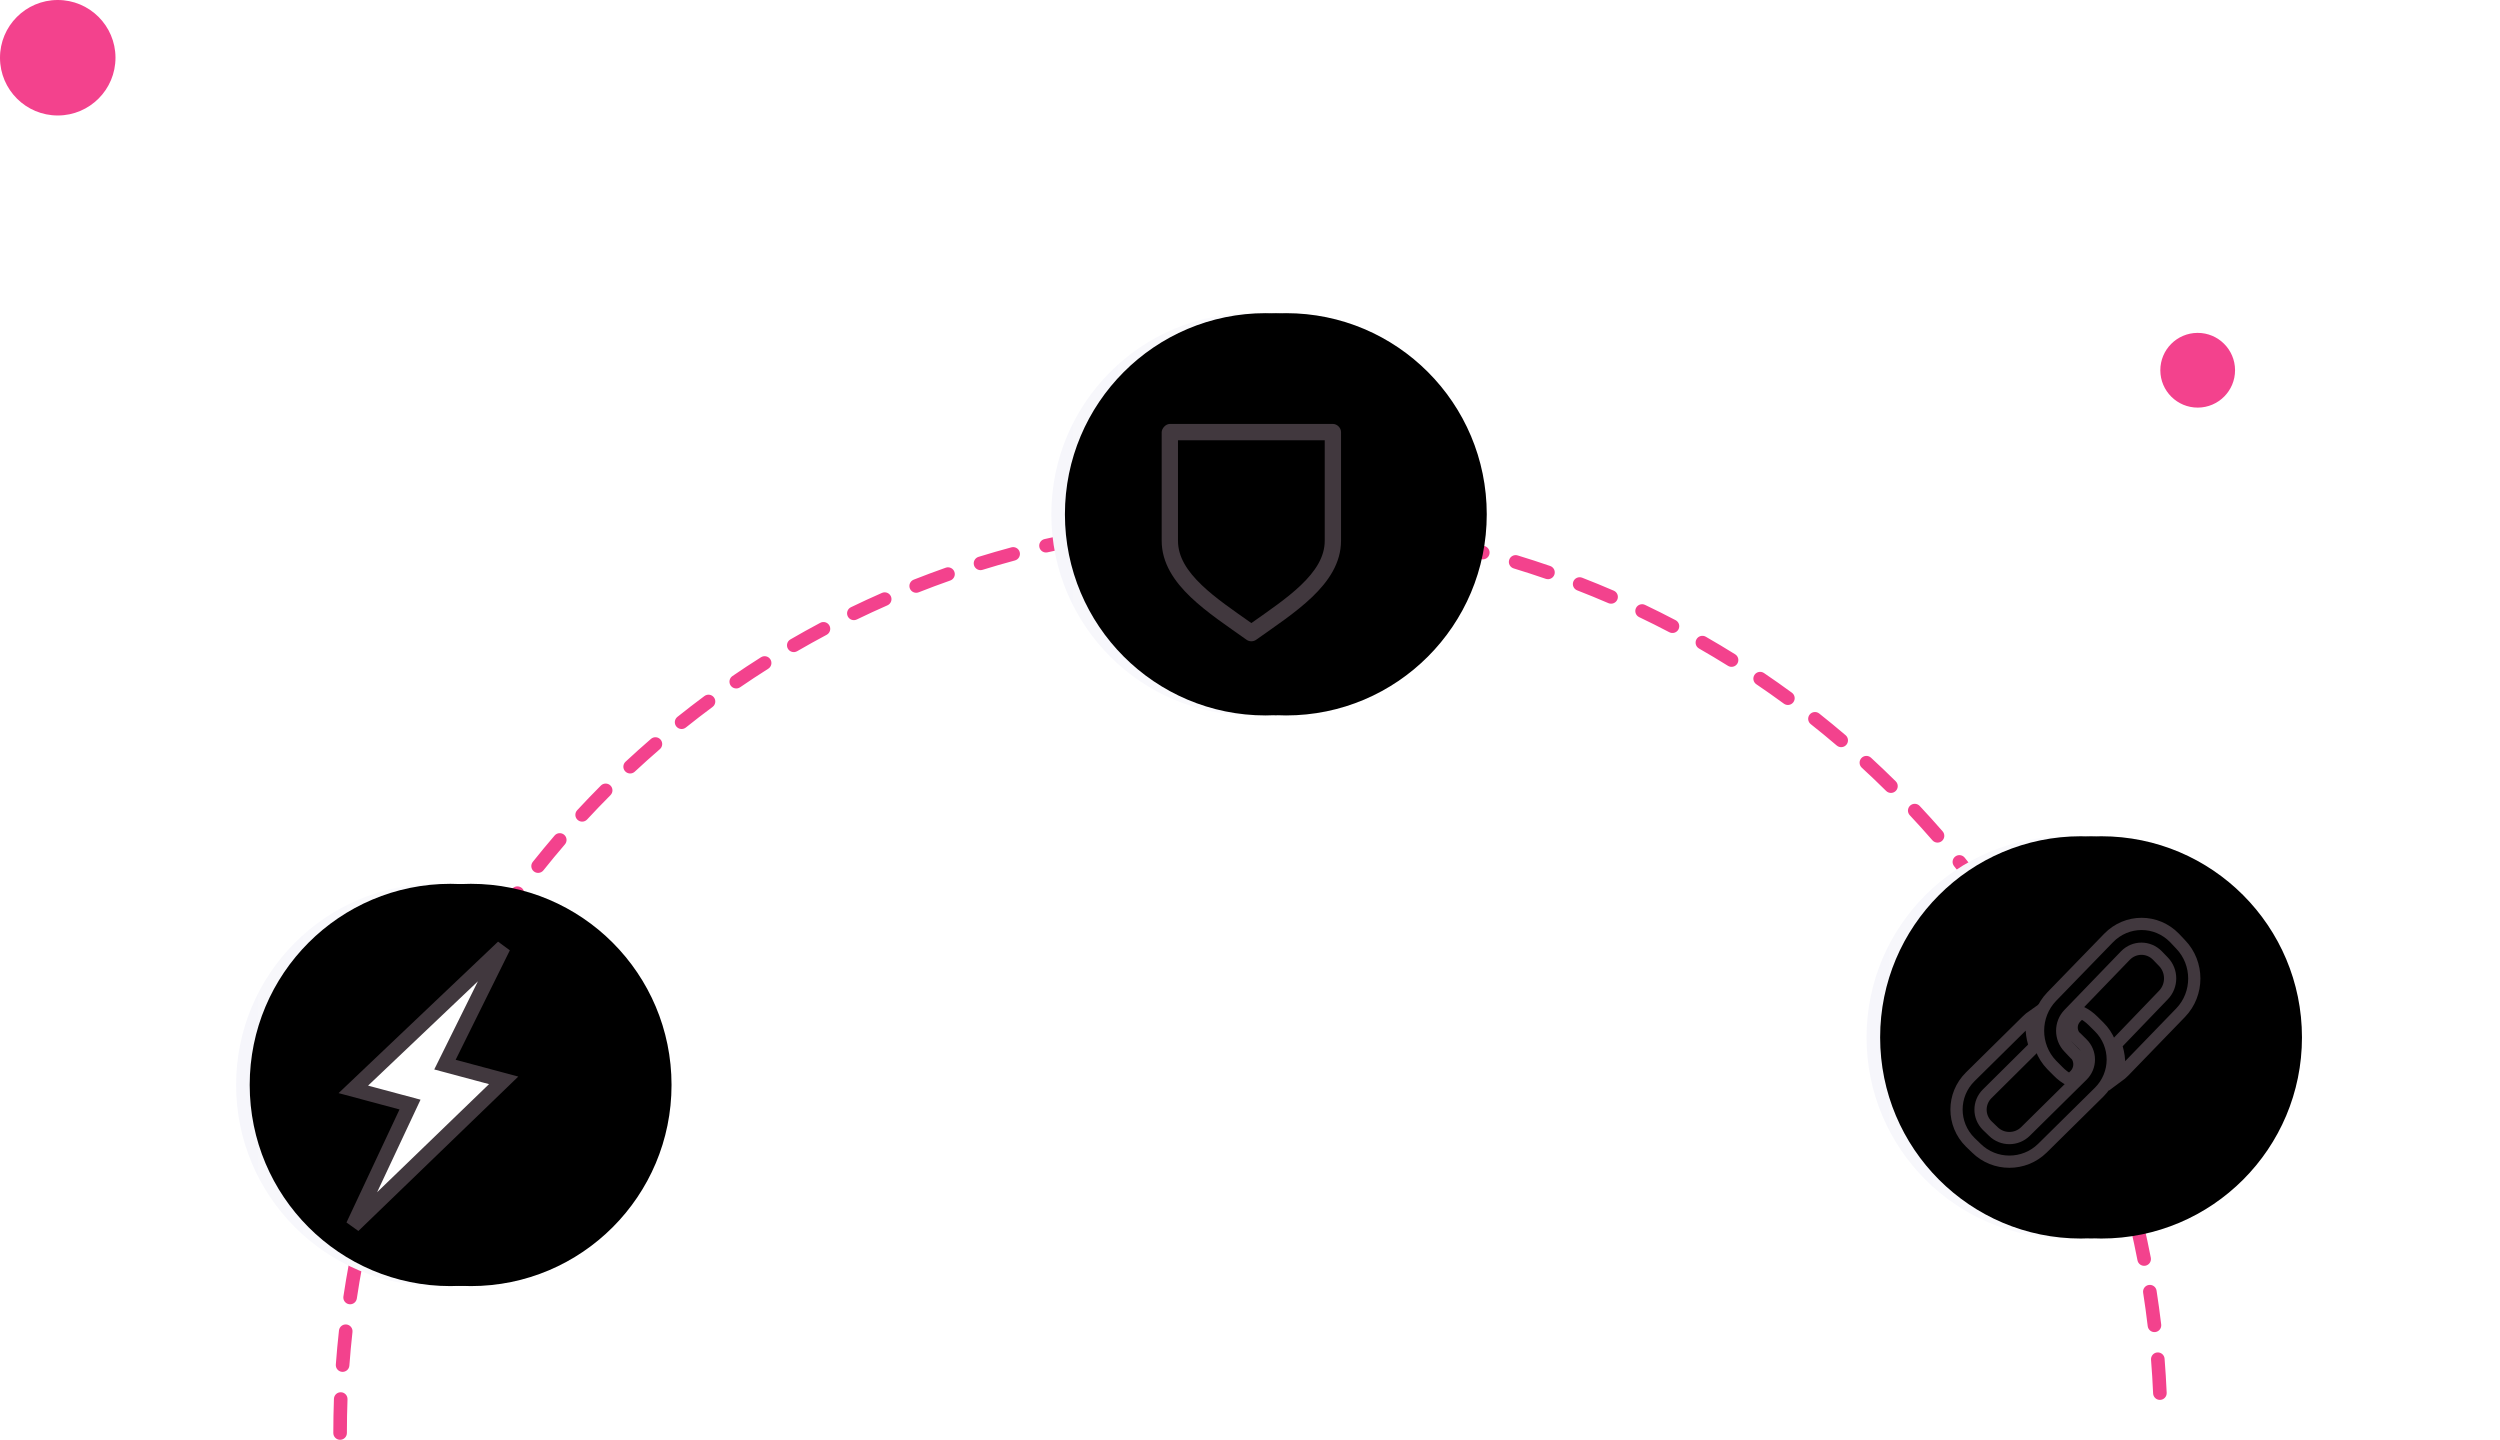 <?xml version="1.0" encoding="UTF-8"?>
<svg width="368px" height="212px" viewBox="0 0 368 212" version="1.1" xmlns="http://www.w3.org/2000/svg" xmlns:xlink="http://www.w3.org/1999/xlink">
    <title>Group 62</title>
    <defs>
        <linearGradient x1="50%" y1="0%" x2="50%" y2="100%" id="linearGradient-1">
            <stop stop-color="#F6F6FB" offset="0%"></stop>
            <stop stop-color="#FFFFFF" offset="100%"></stop>
        </linearGradient>
        <ellipse id="path-2" cx="30.303" cy="29.705" rx="29.608" ry="29.547"></ellipse>
        <filter x="-29.6%" y="-21.2%" width="159.1%" height="159.2%" filterUnits="objectBoundingBox" id="filter-3">
            <feOffset dx="0" dy="5" in="SourceAlpha" result="shadowOffsetOuter1"></feOffset>
            <feGaussianBlur stdDeviation="5" in="shadowOffsetOuter1" result="shadowBlurOuter1"></feGaussianBlur>
            <feColorMatrix values="0 0 0 0 0.15   0 0 0 0 0.075   0 0 0 0 0.281  0 0 0 0.274 0" type="matrix" in="shadowBlurOuter1"></feColorMatrix>
        </filter>
        <filter x="-18.6%" y="-10.2%" width="137.2%" height="137.2%" filterUnits="objectBoundingBox" id="filter-4">
            <feOffset dx="0" dy="2" in="SourceAlpha" result="shadowOffsetInner1"></feOffset>
            <feComposite in="shadowOffsetInner1" in2="SourceAlpha" operator="arithmetic" k2="-1" k3="1" result="shadowInnerInner1"></feComposite>
            <feColorMatrix values="0 0 0 0 1   0 0 0 0 1   0 0 0 0 1  0 0 0 1 0" type="matrix" in="shadowInnerInner1"></feColorMatrix>
        </filter>
        <ellipse id="path-5" cx="150.303" cy="29.705" rx="29.608" ry="29.547"></ellipse>
        <filter x="-29.6%" y="-21.2%" width="159.1%" height="159.2%" filterUnits="objectBoundingBox" id="filter-6">
            <feOffset dx="0" dy="5" in="SourceAlpha" result="shadowOffsetOuter1"></feOffset>
            <feGaussianBlur stdDeviation="5" in="shadowOffsetOuter1" result="shadowBlurOuter1"></feGaussianBlur>
            <feColorMatrix values="0 0 0 0 0.15   0 0 0 0 0.075   0 0 0 0 0.281  0 0 0 0.274 0" type="matrix" in="shadowBlurOuter1"></feColorMatrix>
        </filter>
        <filter x="-18.6%" y="-10.2%" width="137.2%" height="137.2%" filterUnits="objectBoundingBox" id="filter-7">
            <feOffset dx="0" dy="2" in="SourceAlpha" result="shadowOffsetInner1"></feOffset>
            <feComposite in="shadowOffsetInner1" in2="SourceAlpha" operator="arithmetic" k2="-1" k3="1" result="shadowInnerInner1"></feComposite>
            <feColorMatrix values="0 0 0 0 1   0 0 0 0 1   0 0 0 0 1  0 0 0 1 0" type="matrix" in="shadowInnerInner1"></feColorMatrix>
        </filter>
        <ellipse id="path-8" cx="30.303" cy="29.705" rx="29.608" ry="29.547"></ellipse>
        <filter x="-29.6%" y="-21.2%" width="159.1%" height="159.2%" filterUnits="objectBoundingBox" id="filter-9">
            <feOffset dx="0" dy="5" in="SourceAlpha" result="shadowOffsetOuter1"></feOffset>
            <feGaussianBlur stdDeviation="5" in="shadowOffsetOuter1" result="shadowBlurOuter1"></feGaussianBlur>
            <feColorMatrix values="0 0 0 0 0.15   0 0 0 0 0.075   0 0 0 0 0.281  0 0 0 0.274 0" type="matrix" in="shadowBlurOuter1"></feColorMatrix>
        </filter>
        <filter x="-18.6%" y="-10.2%" width="137.2%" height="137.2%" filterUnits="objectBoundingBox" id="filter-10">
            <feOffset dx="0" dy="2" in="SourceAlpha" result="shadowOffsetInner1"></feOffset>
            <feComposite in="shadowOffsetInner1" in2="SourceAlpha" operator="arithmetic" k2="-1" k3="1" result="shadowInnerInner1"></feComposite>
            <feColorMatrix values="0 0 0 0 1   0 0 0 0 1   0 0 0 0 1  0 0 0 1 0" type="matrix" in="shadowInnerInner1"></feColorMatrix>
        </filter>
    </defs>
    <g id="Key-pages" stroke="none" stroke-width="1" fill="none" fill-rule="evenodd">
        <g id="Home-1380px-[5K]" transform="translate(-839, -6982)">
            <g id="Future-proof" transform="translate(233, 6834)">
                <g id="Group-62" transform="translate(606, 148)">
                    <path d="M329,54.485 C329.008,57.522 326.553,59.991 323.515,60 C320.478,60.008 318.009,57.553 318,54.515 C317.991,51.477 320.447,49.009 323.485,49 C326.522,48.991 328.991,51.447 329,54.485" id="Fill-38" fill="#F3428D"></path>
                    <path d="M17,8.476 C17.012,13.17 13.218,16.986 8.524,17 C3.83,17.012 0.014,13.218 0,8.524 C-0.014,3.828 3.782,0.014 8.476,0 C13.17,-0.014 16.986,3.782 17,8.476" id="Fill-38" fill="#F3428D"></path>
                    <path d="M122.035,9.092 C122.587,9.112 123.018,9.576 122.998,10.128 C122.978,10.68 122.514,11.111 121.962,11.091 C120.312,11.03 118.658,11 117,11 C116.448,11 116,10.552 116,10 C116,9.448 116.448,9 117,9 C118.682,9 120.361,9.031 122.035,9.092 Z M132.091,9.834 C132.639,9.895 133.035,10.39 132.974,10.938 C132.913,11.487 132.418,11.883 131.869,11.822 C130.226,11.639 128.578,11.487 126.924,11.365 C126.373,11.324 125.96,10.845 126,10.294 C126.041,9.743 126.52,9.329 127.071,9.37 C128.75,9.494 130.423,9.649 132.091,9.834 Z M142.058,11.321 C142.6,11.423 142.958,11.946 142.856,12.489 C142.754,13.031 142.231,13.389 141.689,13.287 C140.065,12.982 138.435,12.708 136.798,12.463 C136.251,12.382 135.875,11.873 135.956,11.327 C136.038,10.78 136.547,10.404 137.093,10.485 C138.755,10.733 140.41,11.012 142.058,11.321 Z M151.887,13.551 C152.421,13.694 152.738,14.242 152.596,14.775 C152.454,15.309 151.906,15.626 151.372,15.484 C149.774,15.058 148.168,14.661 146.553,14.295 C146.014,14.173 145.677,13.637 145.799,13.098 C145.921,12.56 146.457,12.222 146.996,12.344 C148.635,12.716 150.266,13.119 151.887,13.551 Z M161.526,16.515 C162.047,16.698 162.322,17.268 162.14,17.789 C161.958,18.311 161.388,18.586 160.867,18.404 C159.306,17.859 157.735,17.343 156.154,16.857 C155.626,16.694 155.33,16.135 155.492,15.607 C155.654,15.079 156.214,14.783 156.742,14.945 C158.347,15.439 159.942,15.962 161.526,16.515 Z M170.891,20.186 C171.397,20.407 171.629,20.996 171.408,21.502 C171.188,22.009 170.598,22.24 170.092,22.019 C168.574,21.358 167.044,20.725 165.502,20.121 C164.988,19.919 164.734,19.339 164.936,18.825 C165.137,18.31 165.717,18.057 166.232,18.258 C167.797,18.872 169.351,19.514 170.891,20.186 Z M179.976,24.559 C180.465,24.817 180.651,25.422 180.393,25.91 C180.135,26.398 179.53,26.585 179.042,26.327 C177.579,25.554 176.101,24.808 174.609,24.09 C174.112,23.851 173.902,23.253 174.142,22.755 C174.382,22.258 174.979,22.048 175.477,22.288 C176.991,23.017 178.491,23.774 179.976,24.559 Z M188.719,29.605 C189.186,29.899 189.327,30.516 189.034,30.984 C188.74,31.451 188.122,31.592 187.655,31.299 C186.253,30.418 184.836,29.564 183.402,28.736 C182.924,28.46 182.76,27.849 183.036,27.37 C183.312,26.892 183.924,26.728 184.402,27.004 C185.857,27.844 187.296,28.711 188.719,29.605 Z M197.059,35.29 C197.504,35.618 197.598,36.244 197.27,36.688 C196.942,37.133 196.316,37.227 195.872,36.899 C194.54,35.917 193.189,34.959 191.821,34.026 C191.365,33.715 191.247,33.093 191.558,32.637 C191.869,32.18 192.492,32.063 192.948,32.374 C194.336,33.32 195.707,34.292 197.059,35.29 Z M204.949,41.576 C205.368,41.936 205.415,42.567 205.055,42.986 C204.695,43.405 204.064,43.453 203.645,43.093 C202.39,42.014 201.115,40.959 199.822,39.928 C199.39,39.584 199.319,38.955 199.663,38.523 C200.007,38.091 200.636,38.02 201.068,38.364 C202.381,39.411 203.675,40.481 204.949,41.576 Z M212.302,48.384 C212.694,48.774 212.695,49.407 212.305,49.798 C211.915,50.189 211.282,50.19 210.89,49.8 C209.719,48.633 208.526,47.487 207.313,46.364 C206.907,45.989 206.883,45.356 207.258,44.951 C207.633,44.545 208.266,44.521 208.671,44.896 C209.903,46.036 211.114,47.199 212.302,48.384 Z M219.173,55.761 C219.535,56.178 219.489,56.81 219.071,57.171 C218.653,57.532 218.021,57.486 217.66,57.068 C216.579,55.818 215.475,54.587 214.348,53.377 C213.971,52.973 213.994,52.34 214.398,51.963 C214.802,51.587 215.435,51.609 215.811,52.014 C216.955,53.242 218.076,54.491 219.173,55.761 Z M225.482,63.633 C225.812,64.077 225.719,64.703 225.275,65.032 C224.832,65.361 224.205,65.268 223.876,64.825 C222.891,63.497 221.88,62.187 220.846,60.896 C220.501,60.465 220.57,59.835 221.001,59.49 C221.432,59.145 222.061,59.214 222.407,59.645 C223.457,60.955 224.482,62.285 225.482,63.633 Z M231.19,71.957 C231.486,72.424 231.346,73.041 230.88,73.336 C230.413,73.631 229.795,73.492 229.5,73.025 C228.615,71.627 227.705,70.244 226.769,68.879 C226.457,68.424 226.573,67.801 227.028,67.489 C227.484,67.177 228.106,67.293 228.419,67.748 C229.369,69.134 230.293,70.537 231.19,71.957 Z M236.259,80.679 C236.518,81.167 236.333,81.773 235.846,82.032 C235.358,82.291 234.753,82.106 234.493,81.619 C233.716,80.159 232.912,78.713 232.081,77.283 C231.804,76.806 231.966,76.193 232.444,75.916 C232.921,75.639 233.533,75.801 233.811,76.278 C234.654,77.73 235.47,79.197 236.259,80.679 Z M240.662,89.762 C240.884,90.267 240.654,90.857 240.149,91.08 C239.643,91.302 239.053,91.072 238.831,90.566 C238.166,89.051 237.472,87.55 236.751,86.062 C236.51,85.565 236.718,84.966 237.215,84.725 C237.712,84.485 238.31,84.692 238.551,85.189 C239.283,86.7 239.987,88.224 240.662,89.762 Z M244.372,99.152 C244.555,99.673 244.281,100.244 243.76,100.427 C243.24,100.611 242.669,100.337 242.485,99.816 C241.936,98.255 241.357,96.706 240.749,95.168 C240.547,94.654 240.799,94.073 241.312,93.87 C241.826,93.667 242.407,93.919 242.61,94.433 C243.226,95.994 243.814,97.568 244.372,99.152 Z M247.368,108.813 C247.512,109.346 247.196,109.895 246.663,110.039 C246.129,110.182 245.581,109.866 245.437,109.333 C245.007,107.734 244.546,106.145 244.057,104.565 C243.893,104.038 244.188,103.478 244.716,103.314 C245.243,103.151 245.804,103.446 245.967,103.973 C246.464,105.577 246.931,107.19 247.368,108.813 Z M249.617,118.616 C249.72,119.158 249.364,119.682 248.822,119.785 C248.279,119.888 247.755,119.532 247.652,118.99 C247.343,117.363 247.003,115.744 246.633,114.132 C246.51,113.594 246.846,113.058 247.384,112.934 C247.923,112.811 248.459,113.147 248.583,113.685 C248.958,115.321 249.303,116.964 249.617,118.616 Z M251.116,128.468 C251.179,129.017 250.785,129.512 250.236,129.575 C249.688,129.638 249.192,129.244 249.129,128.696 C248.941,127.05 248.722,125.41 248.472,123.776 C248.389,123.23 248.764,122.72 249.31,122.637 C249.856,122.554 250.366,122.929 250.45,123.475 C250.702,125.133 250.925,126.797 251.116,128.468 Z M251.891,138.515 C251.913,139.067 251.483,139.533 250.931,139.555 C250.379,139.577 249.914,139.147 249.892,138.595 C249.826,136.939 249.729,135.287 249.603,133.641 C249.56,133.09 249.972,132.609 250.523,132.567 C251.073,132.524 251.554,132.936 251.597,133.487 C251.725,135.158 251.823,136.835 251.891,138.515 Z M251.923,148.602 C251.905,149.154 251.442,149.587 250.89,149.568 C250.338,149.55 249.906,149.087 249.924,148.535 C249.975,147.027 250,145.515 250,144 L249.999,143.576 C249.998,143.024 250.444,142.575 250.996,142.573 C251.548,142.572 251.998,143.018 251.999,143.57 L252,144 C252,145.537 251.974,147.071 251.923,148.602 Z M251.214,158.651 C251.155,159.2 250.662,159.597 250.113,159.538 C249.564,159.478 249.166,158.985 249.226,158.436 C249.403,156.792 249.55,155.143 249.667,153.488 C249.706,152.937 250.184,152.522 250.735,152.561 C251.286,152.6 251.701,153.078 251.662,153.629 C251.544,155.308 251.394,156.982 251.214,158.651 Z M249.758,168.629 C249.658,169.172 249.137,169.532 248.594,169.431 C248.051,169.331 247.691,168.81 247.792,168.267 C248.091,166.642 248.361,165.01 248.6,163.371 C248.679,162.825 249.187,162.446 249.734,162.526 C250.28,162.606 250.658,163.114 250.579,163.66 C250.336,165.323 250.062,166.98 249.758,168.629 Z M247.562,178.46 C247.421,178.994 246.874,179.313 246.34,179.172 C245.806,179.032 245.487,178.485 245.628,177.951 C246.049,176.351 246.44,174.742 246.801,173.125 C246.922,172.586 247.456,172.247 247.995,172.367 C248.534,172.487 248.874,173.022 248.753,173.561 C248.387,175.203 247.989,176.836 247.562,178.46 Z M244.624,188.125 C244.443,188.647 243.874,188.924 243.352,188.743 C242.83,188.563 242.553,187.993 242.734,187.471 C243.274,185.908 243.785,184.334 244.267,182.75 C244.428,182.222 244.986,181.924 245.515,182.084 C246.043,182.245 246.341,182.804 246.18,183.332 C245.691,184.94 245.172,186.538 244.624,188.125 Z M240.99,197.485 C240.771,197.992 240.183,198.226 239.676,198.007 C239.169,197.788 238.935,197.199 239.154,196.692 C239.81,195.174 240.437,193.643 241.036,192.1 C241.236,191.585 241.815,191.33 242.33,191.53 C242.845,191.73 243.1,192.309 242.901,192.824 C242.293,194.39 241.656,195.944 240.99,197.485 Z M236.645,206.589 C236.389,207.078 235.785,207.267 235.295,207.01 C234.806,206.754 234.618,206.149 234.874,205.66 C235.642,204.195 236.382,202.716 237.095,201.223 C237.333,200.724 237.93,200.513 238.428,200.751 C238.927,200.989 239.138,201.586 238.9,202.084 C238.177,203.6 237.425,205.102 236.645,206.589 Z M231.625,215.351 C231.333,215.82 230.716,215.963 230.247,215.67 C229.779,215.378 229.636,214.761 229.928,214.293 C230.804,212.888 231.654,211.468 232.476,210.032 C232.751,209.553 233.362,209.387 233.841,209.662 C234.32,209.936 234.486,210.547 234.212,211.027 C233.377,212.484 232.514,213.926 231.625,215.351 Z M225.97,223.706 C225.643,224.152 225.018,224.248 224.572,223.922 C224.127,223.595 224.03,222.97 224.356,222.524 C225.334,221.19 226.286,219.839 227.213,218.47 C227.522,218.012 228.144,217.893 228.601,218.202 C229.059,218.512 229.178,219.134 228.869,219.591 C227.928,220.98 226.962,222.352 225.97,223.706 Z M219.714,231.61 C219.356,232.03 218.724,232.08 218.304,231.721 C217.884,231.362 217.835,230.731 218.193,230.311 C219.267,229.054 220.317,227.776 221.344,226.479 C221.686,226.046 222.315,225.973 222.748,226.316 C223.181,226.659 223.255,227.288 222.912,227.721 C221.87,229.037 220.804,230.333 219.714,231.61 Z M212.928,238.989 C212.539,239.381 211.906,239.384 211.514,238.995 C211.121,238.607 211.118,237.974 211.507,237.581 C212.671,236.406 213.812,235.209 214.932,233.992 C215.306,233.585 215.938,233.559 216.345,233.933 C216.751,234.306 216.778,234.939 216.404,235.346 C215.268,236.581 214.109,237.796 212.928,238.989 Z M205.562,245.894 C205.145,246.256 204.513,246.212 204.151,245.796 C203.788,245.379 203.832,244.747 204.249,244.385 C205.498,243.299 206.726,242.19 207.933,241.058 C208.336,240.681 208.969,240.701 209.347,241.104 C209.724,241.507 209.704,242.14 209.301,242.517 C208.075,243.666 206.829,244.792 205.562,245.894 Z M197.711,252.227 C197.268,252.557 196.641,252.466 196.311,252.024 C195.98,251.581 196.071,250.955 196.514,250.624 C197.839,249.634 199.147,248.619 200.435,247.58 C200.865,247.233 201.494,247.301 201.841,247.731 C202.188,248.161 202.12,248.79 201.691,249.137 C200.383,250.191 199.056,251.221 197.711,252.227 Z M189.41,257.958 C188.944,258.255 188.326,258.117 188.029,257.652 C187.732,257.186 187.869,256.568 188.335,256.271 C189.731,255.382 191.11,254.468 192.471,253.528 C192.926,253.214 193.548,253.328 193.862,253.783 C194.176,254.237 194.062,254.86 193.607,255.174 C192.225,256.128 190.826,257.056 189.41,257.958 Z M180.702,263.055 C180.215,263.316 179.609,263.133 179.348,262.647 C179.087,262.16 179.27,261.554 179.757,261.293 C181.215,260.511 182.658,259.702 184.085,258.867 C184.562,258.588 185.175,258.748 185.454,259.224 C185.733,259.701 185.572,260.314 185.096,260.593 C183.647,261.441 182.182,262.262 180.702,263.055 Z M171.637,267.486 C171.132,267.71 170.541,267.482 170.317,266.977 C170.094,266.472 170.322,265.882 170.827,265.658 C172.339,264.988 173.838,264.289 175.324,263.563 C175.82,263.321 176.419,263.527 176.661,264.023 C176.904,264.519 176.698,265.118 176.202,265.36 C174.694,266.097 173.172,266.806 171.637,267.486 Z M162.249,271.23 C161.729,271.415 161.157,271.143 160.972,270.622 C160.787,270.102 161.059,269.53 161.579,269.345 C163.138,268.791 164.686,268.207 166.221,267.595 C166.734,267.391 167.316,267.641 167.521,268.154 C167.725,268.667 167.475,269.248 166.962,269.453 C165.403,270.074 163.832,270.667 162.249,271.23 Z M152.613,274.253 C152.08,274.398 151.53,274.084 151.385,273.551 C151.24,273.018 151.554,272.469 152.086,272.323 C153.684,271.888 155.271,271.422 156.849,270.927 C157.376,270.762 157.937,271.055 158.103,271.582 C158.268,272.109 157.975,272.67 157.448,272.836 C155.846,273.338 154.234,273.811 152.613,274.253 Z M142.796,276.538 C142.254,276.643 141.73,276.288 141.625,275.746 C141.52,275.204 141.874,274.679 142.416,274.574 C144.042,274.26 145.66,273.915 147.27,273.54 C147.808,273.415 148.345,273.75 148.47,274.288 C148.596,274.826 148.261,275.363 147.723,275.488 C146.089,275.869 144.447,276.219 142.796,276.538 Z M132.966,278.066 C132.417,278.13 131.92,277.738 131.856,277.19 C131.791,276.641 132.183,276.144 132.732,276.079 C134.377,275.886 136.016,275.661 137.649,275.407 C138.195,275.322 138.706,275.695 138.791,276.241 C138.876,276.787 138.503,277.298 137.957,277.383 C136.3,277.641 134.636,277.869 132.966,278.066 Z M122.914,278.873 C122.362,278.897 121.896,278.469 121.872,277.917 C121.848,277.365 122.276,276.898 122.828,276.875 C124.484,276.803 126.135,276.701 127.781,276.569 C128.332,276.525 128.814,276.936 128.858,277.486 C128.902,278.037 128.492,278.519 127.941,278.563 C126.27,278.697 124.594,278.8 122.914,278.873 Z" id="Oval" fill="#F3428D" fill-rule="nonzero" transform="translate(184, 143.937) rotate(-90) translate(-184, -143.937) "></path>
                    <g id="Group-17-Copy" transform="translate(274, 123)">
                        <g id="Mask" transform="translate(30.303, 29.705) rotate(-90) translate(-30.303, -29.705) ">
                            <use fill="black" fill-opacity="1" filter="url(#filter-3)" xlink:href="#path-2"></use>
                            <use fill="url(#linearGradient-1)" fill-rule="evenodd" xlink:href="#path-2"></use>
                            <use fill="black" fill-opacity="1" filter="url(#filter-4)" xlink:href="#path-2"></use>
                        </g>
                        <path d="M34.989,28.156 L34.099,27.276 C33.58,26.758 32.979,26.327 32.319,26 L31.581,26.731 C30.828,27.48 30.734,28.659 31.358,29.516 C31.447,29.591 31.532,29.666 31.616,29.749 L32.506,30.629 C33.132,31.248 33.484,32.088 33.484,32.964 C33.484,33.84 33.132,34.679 32.506,35.298 L24.142,43.558 C22.837,44.844 20.727,44.844 19.422,43.558 L18.51,42.678 C17.211,41.387 17.211,39.3 18.51,38.009 L25.566,31.008 C25.032,29.571 24.927,28.013 25.263,26.519 C24.946,26.74 24.648,26.987 24.374,27.259 L16.01,35.514 C13.33,38.173 13.33,42.475 16.01,45.134 L16.922,46.014 C19.609,48.662 23.955,48.662 26.643,46.014 L34.989,37.772 C37.67,35.115 37.67,30.812 34.989,28.156 L34.989,28.156 Z" id="Path" stroke="#41383E" stroke-width="1.8" fill-rule="nonzero"></path>
                        <path d="M31.451,35.26 C32.208,34.478 32.304,33.246 31.678,32.349 C31.589,32.271 31.5,32.193 31.42,32.11 L30.531,31.168 C29.231,29.819 29.231,27.638 30.531,26.289 L38.859,17.659 C40.165,16.316 42.274,16.316 43.58,17.659 L44.469,18.579 C45.769,19.928 45.769,22.108 44.469,23.457 L37.435,30.772 C37.973,32.272 38.081,33.9 37.747,35.462 C38.063,35.232 38.361,34.975 38.637,34.694 L46.992,26.064 C49.669,23.287 49.669,18.795 46.992,16.018 L46.102,15.075 C43.415,12.308 39.069,12.308 36.381,15.075 L28.008,23.705 C25.331,26.483 25.331,30.974 28.008,33.752 L28.92,34.671 C29.439,35.211 30.04,35.66 30.7,36 L31.451,35.26 Z" id="Path" stroke="#41383E" stroke-width="1.8" fill-rule="nonzero"></path>
                    </g>
                    <g id="Group-17-Copy-2" transform="translate(34, 46)">
                        <g id="Mask" transform="translate(150.303, 29.705) rotate(-90) translate(-150.303, -29.705) ">
                            <use fill="black" fill-opacity="1" filter="url(#filter-6)" xlink:href="#path-5"></use>
                            <use fill="url(#linearGradient-1)" fill-rule="evenodd" xlink:href="#path-5"></use>
                            <use fill="black" fill-opacity="1" filter="url(#filter-7)" xlink:href="#path-5"></use>
                        </g>
                        <g id="noun_secure_1755661" transform="translate(0, 16)">
                            <g id="Group" transform="translate(0, 0.255)">
                                <path d="M137,1.348 L137,17.348 C137,20.626 138.85,23.332 141.262,25.636 C143.675,27.94 146.71,29.939 149.5,31.923 C149.905,32.214 150.495,32.214 150.9,31.923 C153.69,29.939 156.725,27.94 159.138,25.636 C161.55,23.332 163.4,20.626 163.4,17.348 L163.4,1.348 C163.4,0.72 162.828,0.148 162.2,0.148 L138.2,0.148 C137.545,0.156 137.013,0.843 137,1.348 L137,1.348 Z M139.4,2.548 L161,2.548 L161,17.348 C161,19.724 159.656,21.816 157.475,23.898 C155.475,25.809 152.813,27.618 150.2,29.461 C147.587,27.618 144.925,25.809 142.925,23.898 C140.744,21.816 139.4,19.724 139.4,17.348 L139.4,2.548 Z" id="Shape" fill="#41383E" fill-rule="nonzero"></path>
                                <g id="Group-17" transform="translate(0, 67.745)">
                                    <g id="Mask" transform="translate(30.303, 29.705) rotate(-90) translate(-30.303, -29.705) ">
                                        <use fill="black" fill-opacity="1" filter="url(#filter-9)" xlink:href="#path-8"></use>
                                        <use fill="url(#linearGradient-1)" fill-rule="evenodd" xlink:href="#path-8"></use>
                                        <use fill="black" fill-opacity="1" filter="url(#filter-10)" xlink:href="#path-8"></use>
                                    </g>
                                    <g id="noun_Energy_2039810" transform="translate(15, 11)" fill="#FFFFFF" fill-rule="nonzero" stroke="#41383E" stroke-width="2.19">
                                        <path d="M19.36,-3.76 L15.561,15.179 L24.506,15.179 L8.652,41.567 L12.117,22.188 L3.475,22.188 L19.36,-3.76 Z" id="Path" transform="translate(14, 19) rotate(15) translate(-14, -19) "></path>
                                    </g>
                                    <g id="noun_wifi_1231591" transform="translate(11.087, 19.833)">
                                        <g id="Group" transform="translate(0, 0.141)"></g>
                                    </g>
                                </g>
                            </g>
                        </g>
                    </g>
                </g>
            </g>
        </g>
    </g>
</svg>